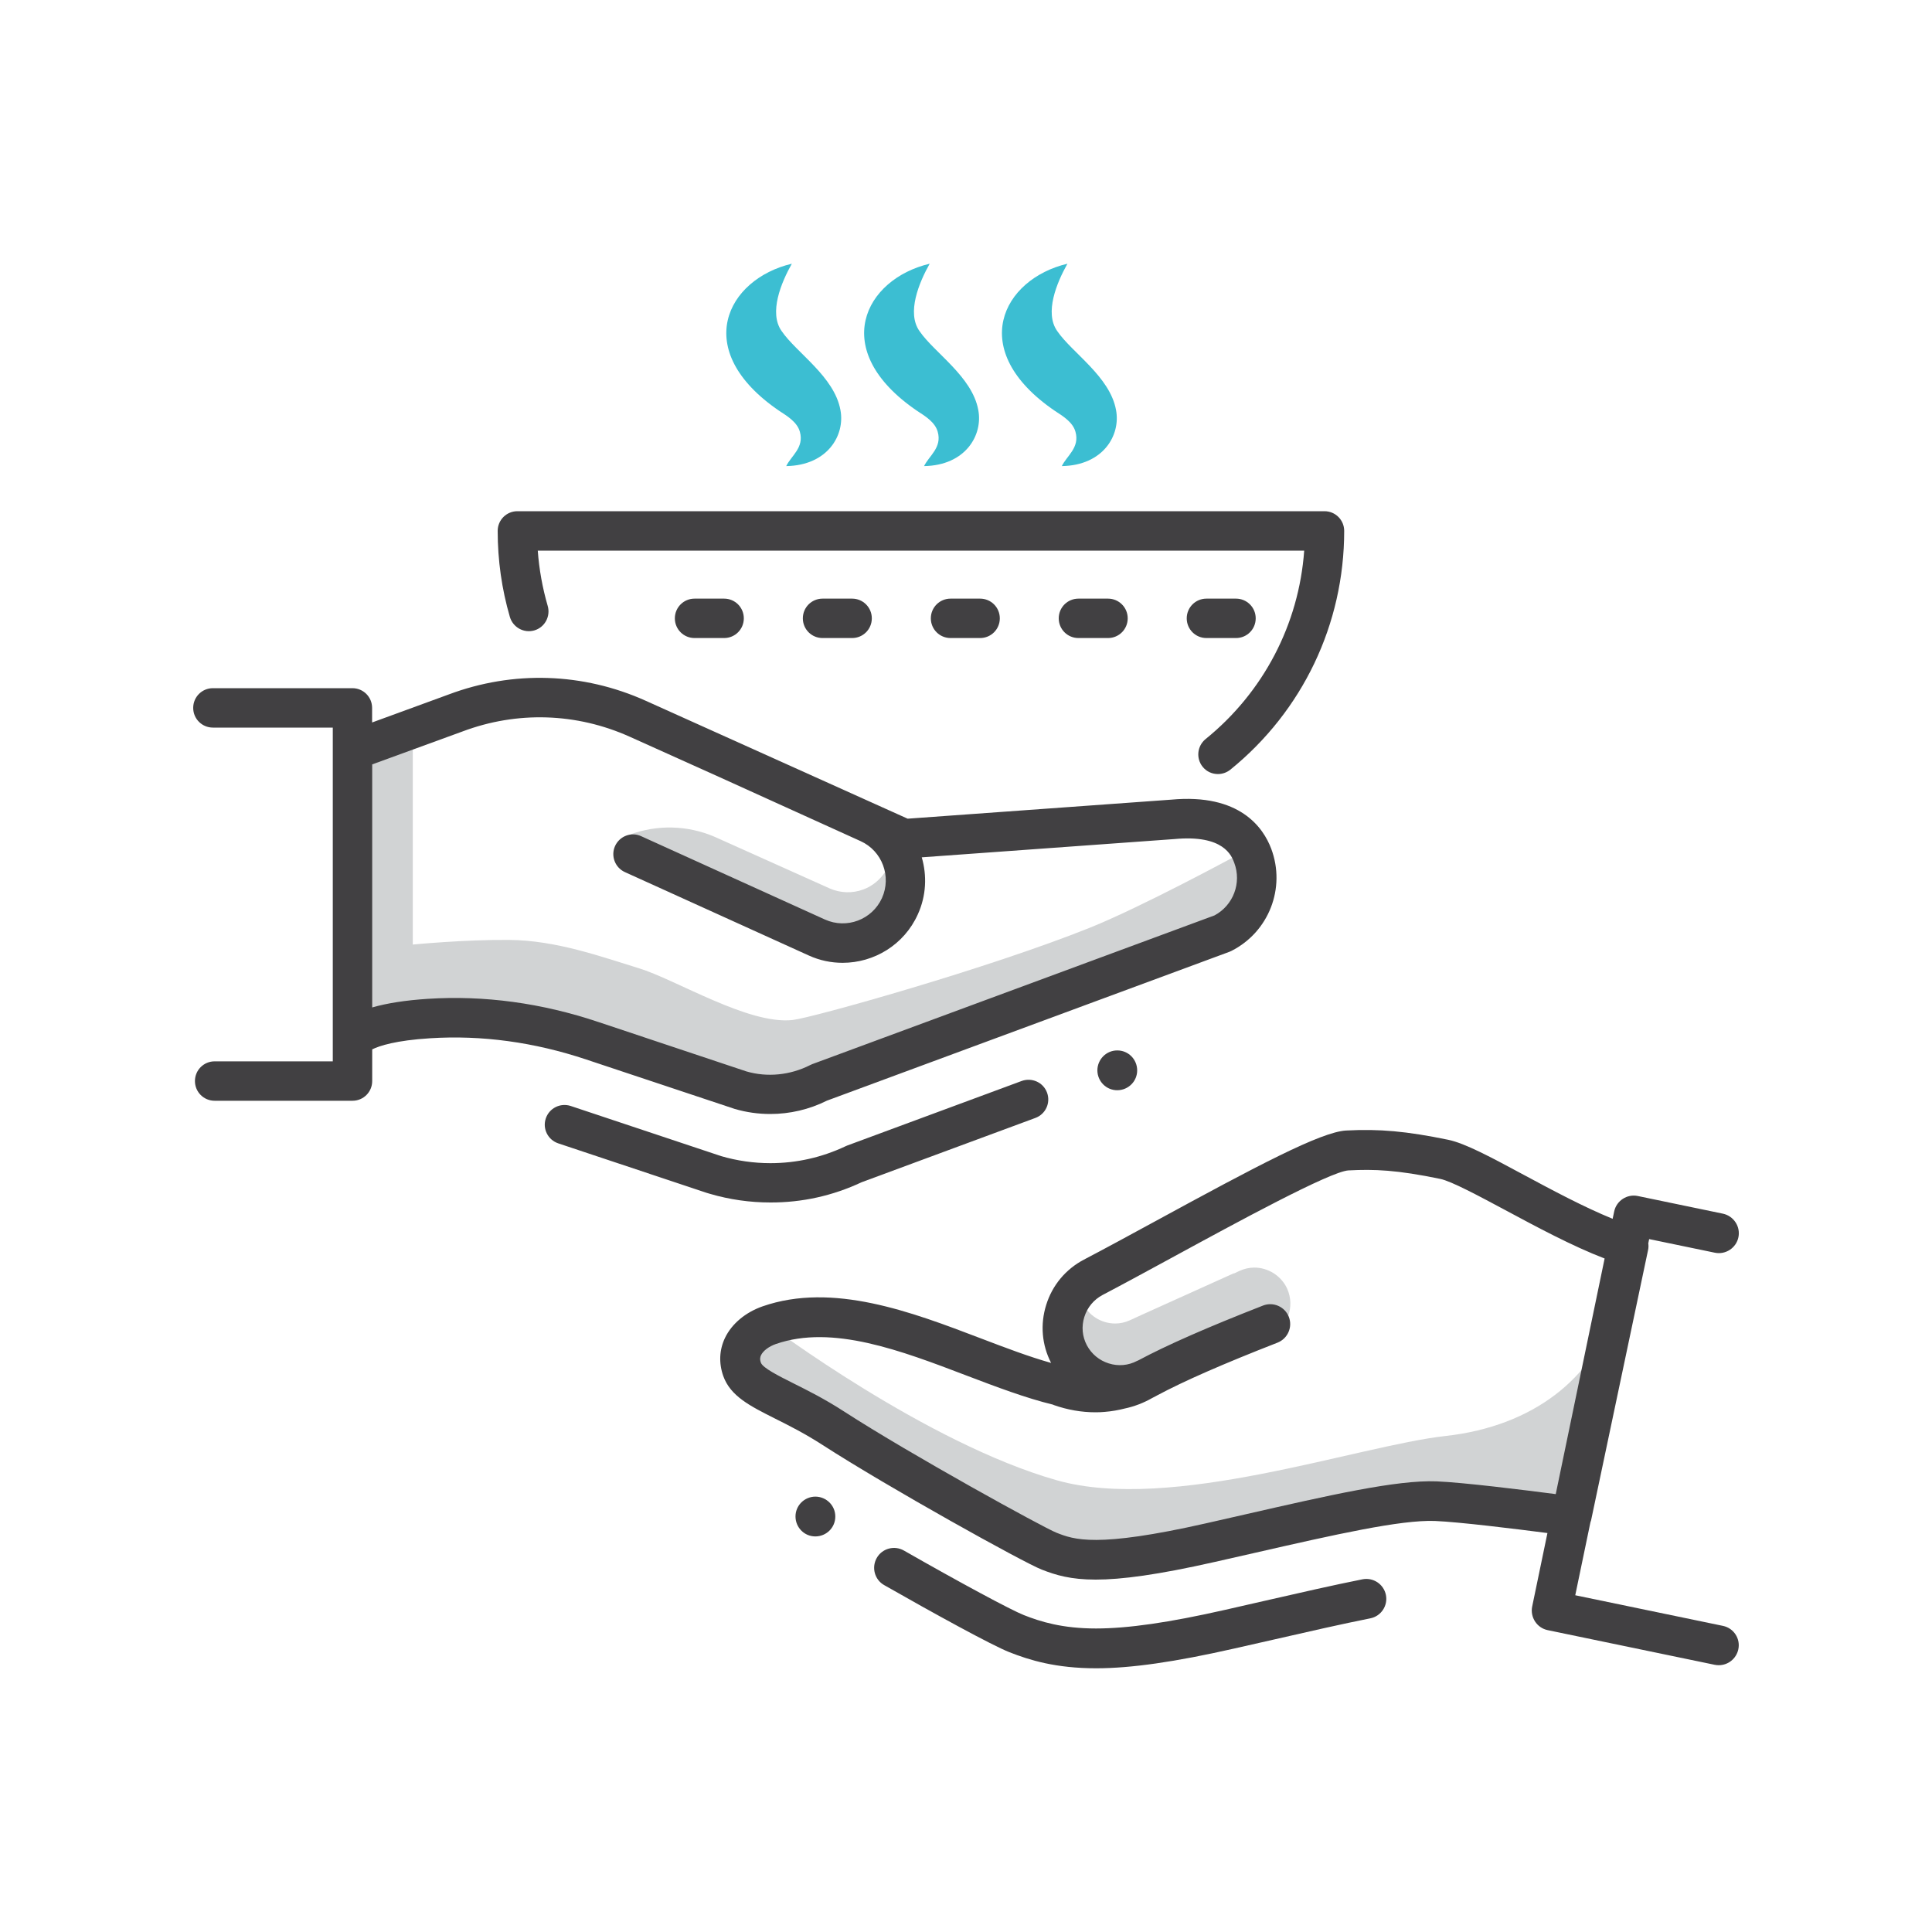 <svg viewBox="0 0 200 200" fill="none" xmlns="http://www.w3.org/2000/svg">
<path d="M81.97 27.3C80.88 29.23 79.56 32.38 80.92 34.28C82.45 36.52 86.37 38.98 87 42.44C87.5 45.03 85.69 48.18 81.39 48.25C81.9 47.18 83.27 46.34 82.8 44.69C82.53 43.72 81.55 43.1 80.68 42.54C71.42 36.24 75.26 28.88 81.97 27.3Z" fill="#3CBED2"/>
<path d="M96.24 27.3C95.15 29.23 93.83 32.38 95.19 34.28C96.72 36.52 100.64 38.98 101.27 42.44C101.77 45.03 99.96 48.18 95.66 48.25C96.17 47.18 97.54 46.34 97.07 44.69C96.8 43.72 95.82 43.1 94.95 42.54C85.69 36.24 89.52 28.88 96.24 27.3Z" fill="#3CBED2"/>
<path d="M110.5 27.3C109.41 29.23 108.09 32.38 109.45 34.28C110.98 36.52 114.9 38.98 115.53 42.44C116.03 45.03 114.22 48.18 109.92 48.25C110.43 47.18 111.8 46.34 111.33 44.69C111.06 43.72 110.08 43.1 109.21 42.54C99.96 36.24 103.79 28.88 110.5 27.3Z" fill="#3CBED2"/>
<path d="M162.69 156.96L148.63 155.41L113.99 161.91L105.33 159.36L76.82 141.76L79.63 137.18C79.63 137.18 95.91 149.42 109.41 153.24C121.27 156.6 140.49 149.67 149.66 148.65C158.83 147.63 164.95 142.54 166.98 135.91C169.01 129.28 162.69 156.96 162.69 156.96Z" fill="#D1D3D4"/>
<path d="M127.73 88.71C127.73 88.71 118.27 93.84 112.84 96.03C102.39 100.23 84.1 105.36 82.06 105.59C77.47 106.1 70 101.41 66.1 100.22C62.19 99.03 57.61 97.34 52.68 97.3C48.05 97.26 42.73 97.78 42.73 97.78V75.73C42.18 75.95 38.18 76.65 37.66 76.81L37.06 107.66C37.06 107.66 49.42 104.96 54.04 104.77C59.64 104.55 63.91 106.6 67.71 108.34C75.01 111.69 79.54 113.46 82.78 112.2C84.7 111.45 101.41 105.69 111.19 101.63C118.59 98.56 129.66 93.86 129.66 93.86L127.73 88.71Z" fill="#D1D3D4"/>
<path d="M92.95 95.5L91.62 90.27C91.1 91.06 90.34 91.71 89.39 92.07C88.22 92.51 86.98 92.44 85.91 91.98C85.9 91.98 73.94 86.61 73.94 86.61C71.15 85.42 68.01 85.35 65.16 86.41L64.24 86.97L75.48 92.93C75.48 92.93 88.62 97.46 88.72 97.43C88.83 97.39 92.95 95.5 92.95 95.5Z" fill="#D1D3D4"/>
<path d="M131.41 138.33L117.76 144.51C117.27 144.73 116.76 144.83 116.25 144.83C115.2 144.83 114.17 144.39 113.45 143.59C113.45 143.57 113.45 143.57 113.43 143.57C113.19 143.3 113 142.98 112.84 142.65C112.65 142.24 112.55 141.82 112.52 141.41C112.33 141.27 112.14 141.09 111.98 140.9C111.66 140.55 111.38 140.15 111.15 139.72C110.64 138.75 110.44 137.7 110.5 136.68C110.55 135.66 110.88 134.66 111.47 133.8C111.34 133.64 111.25 133.48 111.15 133.31C111.12 133.26 111.1 133.2 111.09 133.15L111.74 132.85L112.74 132.4C112.34 132.69 111.99 133.04 111.71 133.43C111.73 133.73 111.77 134.03 111.87 134.34C111.92 134.5 111.97 134.66 112.04 134.82C112.66 136.19 114.03 137.01 115.44 137.01C115.95 137.01 116.46 136.9 116.95 136.68L118.17 136.12L127.72 131.81C127.72 131.83 127.72 131.83 127.72 131.84L128.34 131.55C128.83 131.33 129.34 131.22 129.85 131.22C131.26 131.22 132.63 132.05 133.25 133.41C134.09 135.3 133.26 137.49 131.41 138.33Z" fill="#D1D3D4"/>
<path d="M89.18 122.39L107.18 115.73C108.24 115.34 108.78 114.17 108.39 113.11C108 112.05 106.83 111.52 105.77 111.9L87.69 118.59C87.63 118.61 87.58 118.63 87.53 118.66C85.07 119.82 82.45 120.41 79.75 120.41C78.02 120.41 76.29 120.16 74.65 119.68L59.08 114.49C58.01 114.14 56.86 114.71 56.5 115.78C56.14 116.85 56.72 118 57.79 118.36L73.11 123.47L73.48 123.58C75.52 124.18 77.63 124.48 79.75 124.48C83.02 124.49 86.2 123.79 89.18 122.39Z" fill="#414042"/>
<path d="M76.04 114.79C77.26 115.15 78.5 115.32 79.74 115.32C81.75 115.32 83.76 114.86 85.6 113.94L127.27 98.53C127.34 98.5 127.42 98.47 127.49 98.43C131.35 96.47 133.12 91.93 131.6 87.87C130.78 85.68 128.34 82.12 121.24 82.78L93.96 84.75L66.86 72.55C60.36 69.62 53.11 69.39 46.45 71.89L38.52 74.79V73.28C38.52 72.15 37.61 71.24 36.48 71.24H22.04C20.91 71.24 20 72.15 20 73.28C20 74.41 20.91 75.32 22.04 75.32H34.45V109.87H22.22C21.09 109.87 20.18 110.78 20.18 111.91C20.18 113.04 21.09 113.95 22.22 113.95H36.49C37.62 113.95 38.53 113.04 38.53 111.91V108.63C39.28 108.26 40.98 107.7 44.53 107.48C49.87 107.14 55.3 107.88 60.69 109.68L76.04 114.79ZM44.27 103.4C41.97 103.55 40.06 103.85 38.53 104.29V79.13L47.88 75.72C53.54 73.59 59.69 73.79 65.2 76.27L74.53 80.47L89.08 87.07C91.32 88.08 92.31 90.73 91.3 92.97C90.28 95.21 87.64 96.2 85.4 95.19L66.37 86.56C65.35 86.09 64.14 86.55 63.67 87.58C63.21 88.6 63.66 89.81 64.69 90.28L83.72 98.91C84.86 99.43 86.05 99.67 87.23 99.67C90.48 99.67 93.59 97.81 95.01 94.66C95.89 92.73 95.97 90.64 95.42 88.75L121.57 86.86C126.68 86.38 127.5 88.59 127.77 89.32C128.55 91.4 127.67 93.72 125.73 94.76L84.08 110.16C84.01 110.19 83.93 110.22 83.86 110.26C81.79 111.31 79.41 111.54 77.26 110.91L61.98 105.81C56.09 103.83 50.13 103.02 44.27 103.4Z" fill="#414042"/>
<path d="M178.36 168.31L163.07 165.14L164.64 157.59C164.66 157.52 164.69 157.45 164.71 157.38L170.61 129.39C170.66 129.16 170.66 128.93 170.63 128.71L170.72 128.27L177.52 129.68C178.63 129.91 179.73 129.19 179.96 128.08C180.19 126.97 179.47 125.88 178.36 125.64L169.54 123.81C168.43 123.58 167.33 124.3 167.1 125.41L166.94 126.17C163.97 124.96 160.7 123.21 157.74 121.62C154.34 119.79 151.66 118.35 149.92 117.99C145.59 117.1 142.82 116.85 139.35 117.03C136.75 117.17 130.15 120.67 119.58 126.43C116.95 127.86 114.4 129.25 112.2 130.4C110.32 131.39 108.93 133.05 108.3 135.09C107.67 137.1 107.85 139.23 108.81 141.09C106.53 140.45 104.06 139.51 101.54 138.55C94.36 135.81 86.21 132.71 78.95 135.23C77.17 135.85 75.75 137.04 75.05 138.5C74.46 139.74 74.4 141.1 74.87 142.44C75.62 144.54 77.65 145.55 80.23 146.85C81.67 147.57 83.3 148.39 85.1 149.55C91.94 153.97 105.97 161.76 107.83 162.48C109.31 163.06 110.84 163.52 113.43 163.52C116.08 163.52 119.83 163.03 125.76 161.69L129.77 160.78C138.26 158.84 144.99 157.32 148.54 157.45C151.03 157.55 156.95 158.28 160.19 158.7L158.61 166.31C158.5 166.84 158.61 167.4 158.91 167.86C159.21 168.32 159.68 168.64 160.21 168.75L177.51 172.34C177.65 172.37 177.79 172.38 177.93 172.38C178.89 172.38 179.74 171.71 179.95 170.74C180.19 169.63 179.47 168.54 178.36 168.31ZM148.72 153.35C144.59 153.19 137.65 154.77 128.86 156.78L124.86 157.69C113.45 160.27 111.18 159.38 109.35 158.66C108.05 158.15 94.32 150.61 87.35 146.1C85.36 144.81 83.55 143.91 82.09 143.18C80.62 142.44 78.96 141.61 78.77 141.07C78.63 140.69 78.7 140.47 78.78 140.29C79 139.83 79.6 139.38 80.32 139.13C86.17 137.1 93.25 139.8 100.09 142.41C103.17 143.58 106.17 144.72 109.01 145.41C109.04 145.42 109.06 145.44 109.09 145.45C110.52 145.95 111.96 146.2 113.4 146.2C113.71 146.2 114.03 146.19 114.34 146.16C115.1 146.1 115.8 145.97 116.43 145.81C117.42 145.6 118.36 145.24 119.26 144.73C119.45 144.63 119.63 144.54 119.77 144.46C122.53 142.98 126.61 141.19 132.25 138.99C133.31 138.57 133.83 137.38 133.42 136.32C133 135.26 131.81 134.74 130.75 135.15C124.99 137.4 120.78 139.25 117.83 140.83C117.79 140.85 117.75 140.86 117.71 140.88C116.8 141.36 115.76 141.45 114.78 141.14C113.79 140.83 112.99 140.16 112.51 139.26C112.03 138.35 111.94 137.31 112.25 136.33C112.56 135.34 113.23 134.54 114.13 134.06C116.34 132.9 118.91 131.5 121.56 130.06C127.97 126.57 137.67 121.29 139.58 121.16C142.29 121.02 144.6 121.11 149.1 122.04C150.25 122.28 153.08 123.8 155.81 125.26C159.09 127.02 162.73 128.98 166.11 130.28L161.05 154.67C157.82 154.25 151.47 153.46 148.72 153.35Z" fill="#414042"/>
<path d="M141.04 163.49C138.07 164.08 134.62 164.87 130.9 165.72L126.87 166.64C121.01 167.97 116.75 168.58 113.46 168.58C109.98 168.58 107.72 167.88 105.98 167.19C104.68 166.68 99.34 163.81 93.57 160.51C92.58 159.95 91.32 160.29 90.76 161.28C90.2 162.27 90.54 163.53 91.53 164.09C96.7 167.04 102.7 170.33 104.48 171.03C106.58 171.86 109.3 172.7 113.47 172.7C117.07 172.7 121.61 172.05 127.79 170.65L131.89 169.72C135.51 168.89 138.94 168.11 141.85 167.53C142.97 167.31 143.69 166.22 143.47 165.11C143.24 163.99 142.16 163.27 141.04 163.49Z" fill="#414042"/>
<path d="M55.31 65.26C56.39 64.95 57.01 63.81 56.7 62.73C56.16 60.87 55.81 58.95 55.67 57H135.01C134.46 64.62 130.8 71.65 124.8 76.51C123.93 77.22 123.79 78.5 124.5 79.38C124.9 79.88 125.49 80.13 126.08 80.13C126.53 80.13 126.98 79.98 127.36 79.68C134.85 73.61 139.15 64.6 139.15 54.96C139.15 53.83 138.24 52.92 137.11 52.92H53.56C52.43 52.92 51.52 53.83 51.52 54.96C51.52 57.99 51.94 60.98 52.78 63.86C53.1 64.95 54.23 65.57 55.31 65.26Z" fill="#414042"/>
<path d="M98.4 61.97C97.27 61.97 96.36 62.88 96.36 64.01C96.36 65.14 97.27 66.05 98.4 66.05H101.46C102.59 66.05 103.5 65.14 103.5 64.01C103.5 62.88 102.59 61.97 101.46 61.97H98.4Z" fill="#414042"/>
<path d="M111.64 61.97C110.51 61.97 109.6 62.88 109.6 64.01C109.6 65.14 110.51 66.05 111.64 66.05H114.7C115.83 66.05 116.74 65.14 116.74 64.01C116.74 62.88 115.83 61.97 114.7 61.97H111.64Z" fill="#414042"/>
<path d="M71.9 61.97C70.77 61.97 69.86 62.88 69.86 64.01C69.86 65.14 70.77 66.05 71.9 66.05H74.96C76.09 66.05 77 65.14 77 64.01C77 62.88 76.09 61.97 74.96 61.97H71.9Z" fill="#414042"/>
<path d="M127.95 66.05C129.08 66.05 129.99 65.14 129.99 64.01C129.99 62.88 129.08 61.97 127.95 61.97H124.89C123.76 61.97 122.85 62.88 122.85 64.01C122.85 65.14 123.76 66.05 124.89 66.05H127.95Z" fill="#414042"/>
<path d="M85.15 61.97C84.02 61.97 83.11 62.88 83.11 64.01C83.11 65.14 84.02 66.05 85.15 66.05H88.21C89.34 66.05 90.25 65.14 90.25 64.01C90.25 62.88 89.34 61.97 88.21 61.97H85.15Z" fill="#414042"/>
<path d="M113.6 110.81C113.61 111.95 114.53 112.87 115.67 112.86C116.81 112.85 117.73 111.93 117.72 110.79C117.71 109.65 116.79 108.73 115.65 108.74C114.52 108.74 113.6 109.67 113.6 110.81Z" fill="#414042"/>
<path d="M84.4 154.93C83.26 154.94 82.34 155.86 82.35 157C82.36 158.14 83.28 159.06 84.42 159.05C85.56 159.04 86.48 158.12 86.47 156.98C86.47 155.85 85.54 154.93 84.4 154.93Z" fill="#414042"/>
</svg>
